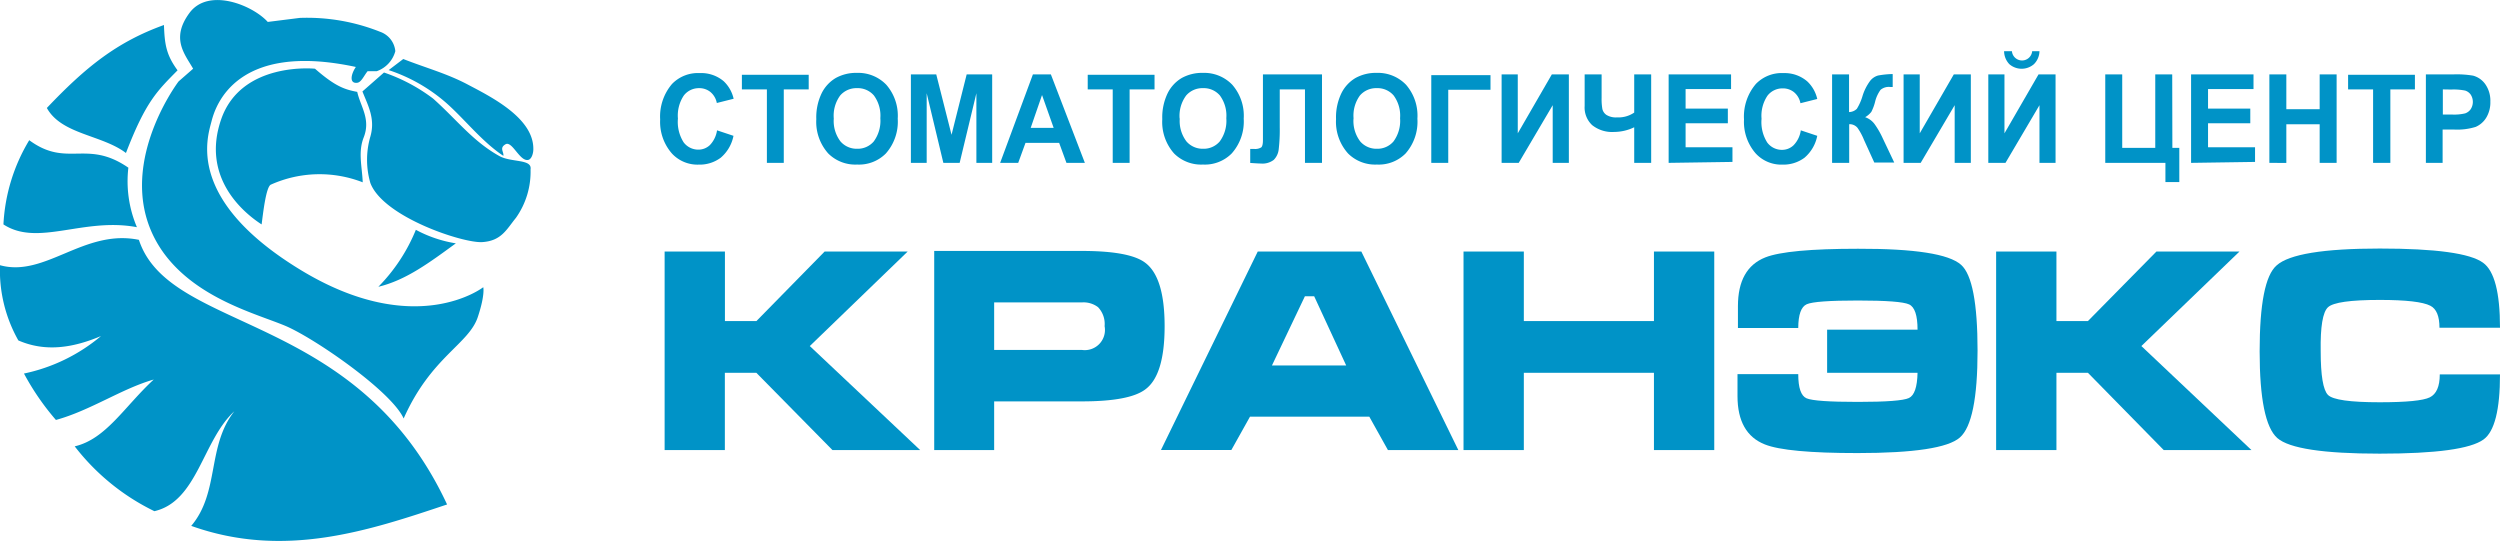 <svg xmlns="http://www.w3.org/2000/svg" viewBox="0 0 342 74"><defs><style>.a,.b{fill:#0093c7;}.a{fill-rule:evenodd;}</style></defs><title>logo_group</title><path class="a" d="M51.54,9.74H50.29c-.47.56-.85,1.5-1.4,1.58-1.11.16-.92-1.11-.21-2.16-16.3-3.5-19.18,5.22-19.74,7.42s-3.6,10.74,12.17,20.34,25,2.37,25,2.37.27,1-.72,4C64.2,47.08,59,48.75,55.22,57.25,53.55,53.52,42.93,46.2,39,44.56s-12-3.69-16.57-9.9c-7.77-10.68,2-23.52,2-23.52L26.42,9.4c-1.14-2-3.09-4.12-.5-7.63S34.54.69,36.63,3L41,2.45a27,27,0,0,1,11,1.9A3.11,3.11,0,0,1,54.08,7,4,4,0,0,1,51.54,9.74ZM43.09,9.4S33,8.36,30.25,16.34s3.1,12.79,5.54,14.36c.2-1.53.6-5.14,1.26-5.44a16.28,16.28,0,0,1,12.57-.32c-.08-2.11-.66-4.11.13-6.13,1-2.52-.44-4.24-.88-6.24C47.14,12.24,45.87,11.83,43.09,9.4Zm6.49,3.11c.75,1.9,1.79,3.72,1.09,6.16a11.36,11.36,0,0,0,0,6.38c1.78,4.64,12.65,8.23,15.29,8.07s3.34-1.75,4.62-3.32a10.91,10.91,0,0,0,2-6.63c.24-1.45-2.68-.92-4.28-1.83-3.61-2-5.84-5-9.06-7.86a23.83,23.83,0,0,0-6.71-3.56Zm5.59-4.44-2,1.52a22.82,22.82,0,0,1,7.92,4.53c2.5,2.21,4.81,5.23,7.77,7.2.1-.53-.59-1.07.29-1.58s1.89,2.21,3,2.15c.57,0,.83-.94.81-1.55,0-4.15-5.59-7-8.85-8.71C61.23,10.08,58.31,9.31,55.16,8.07Zm-3.4,31.16c3.81-.92,7-3.33,10.59-5.94a17.26,17.26,0,0,1-5.47-1.85A24,24,0,0,1,51.77,39.22ZM6.41,14.77c2,3.63,7.53,3.66,10.82,6.16,2.73-7.1,4.31-8.51,7.06-11.31-1.54-2.1-1.77-3.53-1.86-6.2C16,5.74,11.75,9.15,6.41,14.77ZM.47,30.7c4.73,3.09,10.93-1,18.26.38a16.1,16.1,0,0,1-1.17-8.14C11.84,19,9.19,23,4,19.18A24.64,24.64,0,0,0,.47,30.7ZM0,36.28A19.5,19.5,0,0,0,2.51,46.57c3.63,1.58,7.36,1.07,11.31-.6A24,24,0,0,1,3.28,51.1a34.78,34.78,0,0,0,4.37,6.35c4.73-1.3,9-4.28,13.38-5.53-4,3.69-6.53,8.15-10.81,9.14a30.71,30.71,0,0,0,10.9,8.87c5.9-1.36,6.58-9.66,10.94-13.67-3.77,4.77-2,11.09-5.9,15.68,12.72,4.55,24.31.65,35-2.93C48.77,42.4,23.23,45.65,19,32.81,11.49,31.27,6.19,38,0,36.28Z"/><path class="b" d="M90.92,34.41h8.25v9.51h4.31l9.33-9.51h11.36L110.78,47.34l15.1,14.23h-12L103.47,51H99.16V61.57H90.92Z"/><path class="b" d="M127.8,34.33H148q6.6,0,8.7,1.64,2.62,2,2.62,8.65t-2.59,8.61q-2.14,1.68-8.73,1.68H136v6.66H127.8ZM136,47.87H148a2.76,2.76,0,0,0,3.11-3.25,3.33,3.33,0,0,0-.9-2.6,3.29,3.29,0,0,0-2.21-.65H136Z"/><path class="b" d="M172.06,34.41h14.17L199.5,61.57h-9.63L187.32,57H171l-2.55,4.56h-9.63Zm7.72,6.12h-1.27L174,50h10.16Z"/><path class="b" d="M200.21,34.41h8.25v9.51h17.8V34.41h8.25V61.57h-8.25V51h-17.8V61.57h-8.25Z"/><path class="b" d="M268.28,36.23q2.25,2,2.25,11.75t-2.42,11.87q-2.42,2.13-14,2.13-9.71,0-12.67-1.18-3.75-1.48-3.75-6.62v-3H246q0,2.82,1.14,3.31t7,.49q5.88,0,7-.53T262.32,51H249.95v-5.9h12.37q0-2.93-1.16-3.46t-7-.53q-5.85,0-7,.51T246,44.87h-8.25v-3q0-5.17,3.75-6.66,3-1.18,12.67-1.18Q265.8,34,268.28,36.23Z"/><path class="b" d="M273.07,34.41h8.25v9.51h4.31L295,34.41h11.36L292.94,47.34,308,61.57h-12L285.63,51h-4.31V61.57h-8.25Z"/><path class="b" d="M325.55,34q11.47,0,14.13,1.94Q342,37.6,342,44.83h-8.28q0-2.36-1.24-3-1.54-.8-6.93-.8-6,0-7.08,1t-1,6q0,5,1,6t7.08,1q5.47,0,6.84-.67t1.37-3.14H342q0,7.27-2.25,8.9-2.66,1.94-14.21,1.94t-14-2.13q-2.42-2.13-2.42-11.87t2.32-11.75Q314,34,325.55,34Z"/><path class="b" d="M98.09,17.83l2.25.75a5.24,5.24,0,0,1-1.75,3,4.81,4.81,0,0,1-3,.94A4.76,4.76,0,0,1,91.92,21a6.56,6.56,0,0,1-1.61-4.66,6.86,6.86,0,0,1,1.62-4.85A4.91,4.91,0,0,1,95.72,10,4.74,4.74,0,0,1,99,11.11a4.72,4.72,0,0,1,1.36,2.4l-2.3.58a2.57,2.57,0,0,0-.88-1.51,2.41,2.41,0,0,0-1.55-.52,2.59,2.59,0,0,0-2.08,1,4.92,4.92,0,0,0-.81,3.16,5.22,5.22,0,0,0,.78,3.25,2.5,2.5,0,0,0,2,1,2.27,2.27,0,0,0,1.59-.62A3.67,3.67,0,0,0,98.09,17.83Z"/><path class="b" d="M104.91,22.28V12.23h-3.42v-2h9.14v2h-3.41V22.28Z"/><path class="b" d="M111.67,16.3a7.57,7.57,0,0,1,.74-3.56,5,5,0,0,1,1.94-2.08,5.75,5.75,0,0,1,2.9-.69,5.32,5.32,0,0,1,4,1.63,6.44,6.44,0,0,1,1.56,4.63A6.56,6.56,0,0,1,121.18,21a5.17,5.17,0,0,1-3.92,1.51A5.23,5.23,0,0,1,113.31,21,6.48,6.48,0,0,1,111.67,16.3Zm2.39-.08a4.62,4.62,0,0,0,.92,3.13,2.92,2.92,0,0,0,2.28,1,2.88,2.88,0,0,0,2.27-1,4.76,4.76,0,0,0,.9-3.18,4.65,4.65,0,0,0-.88-3.11,2.9,2.9,0,0,0-2.3-1,2.93,2.93,0,0,0-2.31,1A4.68,4.68,0,0,0,114.06,16.22Z"/><path class="b" d="M124.61,22.28V10.18h3.47l2.09,8.26,2.07-8.26h3.49v12.1h-2.16V12.75l-2.29,9.53h-2.23l-2.28-9.53v9.53Z"/><path class="b" d="M148.41,22.28h-2.52l-1-2.74h-4.6l-1,2.74h-2.47l4.48-12.1h2.46Zm-4.27-4.79L142.55,13,141,17.49Z"/><path class="b" d="M152.22,22.28V12.23H148.8v-2h9.14v2h-3.41V22.28Z"/><path class="b" d="M159,16.3a7.57,7.57,0,0,1,.74-3.56,5,5,0,0,1,1.94-2.08,5.75,5.75,0,0,1,2.9-.69,5.32,5.32,0,0,1,4,1.63,6.44,6.44,0,0,1,1.56,4.63A6.56,6.56,0,0,1,168.49,21a5.17,5.17,0,0,1-3.92,1.51A5.23,5.23,0,0,1,160.62,21,6.48,6.48,0,0,1,159,16.3Zm2.39-.08a4.62,4.62,0,0,0,.92,3.13,2.92,2.92,0,0,0,2.28,1,2.88,2.88,0,0,0,2.27-1,4.76,4.76,0,0,0,.9-3.18,4.65,4.65,0,0,0-.88-3.11,2.9,2.9,0,0,0-2.3-1,2.93,2.93,0,0,0-2.31,1A4.68,4.68,0,0,0,161.37,16.22Z"/><path class="b" d="M178.52,22.28V12.23h-3.45V17.4a23.13,23.13,0,0,1-.14,3,2.4,2.4,0,0,1-.68,1.47,2.53,2.53,0,0,1-1.76.5q-.35,0-1.46-.08V20.37h.51a1.57,1.57,0,0,0,1-.21q.23-.21.23-1V10.18h8.08v12.1Z"/><path class="b" d="M182.77,16.3a7.57,7.57,0,0,1,.74-3.56,5,5,0,0,1,1.94-2.08,5.75,5.75,0,0,1,2.9-.69,5.32,5.32,0,0,1,4,1.63,6.44,6.44,0,0,1,1.55,4.63A6.56,6.56,0,0,1,192.28,21a5.17,5.17,0,0,1-3.92,1.51A5.23,5.23,0,0,1,184.42,21,6.47,6.47,0,0,1,182.77,16.3Zm2.39-.08a4.62,4.62,0,0,0,.92,3.13,2.92,2.92,0,0,0,2.28,1,2.88,2.88,0,0,0,2.27-1,4.75,4.75,0,0,0,.9-3.18,4.65,4.65,0,0,0-.88-3.11,2.9,2.9,0,0,0-2.3-1,2.93,2.93,0,0,0-2.31,1A4.67,4.67,0,0,0,185.17,16.22Z"/><path class="b" d="M195.8,22.28v-12h8.1v2h-5.78v10Z"/><path class="b" d="M205.42,22.28V10.18h2.21v8.06l4.66-8.06h2.33v12.1h-2.21V14.39l-4.65,7.89Z"/><path class="b" d="M216.78,14.5V10.18h2.32v3.21a8.15,8.15,0,0,0,.1,1.5,1.35,1.35,0,0,0,.56.83,2.48,2.48,0,0,0,1.45.34,3.83,3.83,0,0,0,2.35-.66V10.18h2.32v12.1h-2.32V17.41a6.39,6.39,0,0,1-2.75.64,4.38,4.38,0,0,1-3-.93A3.3,3.3,0,0,1,216.78,14.5Z"/><path class="b" d="M228.27,22.28V10.18h8.54v2h-6.22v2.68h5.78v2h-5.78v3.29H237v2Z"/><path class="b" d="M246.35,17.83l2.25.75a5.24,5.24,0,0,1-1.75,3,4.82,4.82,0,0,1-3,.94A4.76,4.76,0,0,1,240.19,21a6.56,6.56,0,0,1-1.61-4.66,6.86,6.86,0,0,1,1.62-4.85A4.91,4.91,0,0,1,244,10a4.74,4.74,0,0,1,3.24,1.14,4.72,4.72,0,0,1,1.36,2.4l-2.3.58a2.57,2.57,0,0,0-.88-1.51,2.41,2.41,0,0,0-1.55-.52,2.59,2.59,0,0,0-2.08,1,4.92,4.92,0,0,0-.81,3.16,5.22,5.22,0,0,0,.78,3.25,2.5,2.5,0,0,0,2,1,2.27,2.27,0,0,0,1.59-.62A3.66,3.66,0,0,0,246.35,17.83Z"/><path class="b" d="M250.63,22.28V10.18h2.32v5.15a1.54,1.54,0,0,0,1.07-.45,7.17,7.17,0,0,0,.78-1.77,6.86,6.86,0,0,1,1-2,2.12,2.12,0,0,1,1.12-.78,12.22,12.22,0,0,1,2-.2V11.9h-.33a1.75,1.75,0,0,0-1.33.39,4.64,4.64,0,0,0-.72,1.52A6.42,6.42,0,0,1,256,15.3a2.9,2.9,0,0,1-.85.73,2.72,2.72,0,0,1,1.25.89,11.45,11.45,0,0,1,1.16,2l1.57,3.31h-2.73L255,19.15a8.19,8.19,0,0,0-.9-1.67,1.4,1.4,0,0,0-1.13-.49v5.29Z"/><path class="b" d="M260.41,22.28V10.18h2.21v8.06l4.66-8.06h2.33v12.1h-2.21V14.39l-4.65,7.89Z"/><path class="b" d="M272,22.28V10.18h2.21v8.06l4.66-8.06h2.33v12.1H279V14.39l-4.65,7.89ZM278,7H279a2.58,2.58,0,0,1-.76,1.78,2.57,2.57,0,0,1-3.36,0A2.61,2.61,0,0,1,274.16,7h1.07A1.39,1.39,0,0,0,278,7Z"/><path class="b" d="M297.18,20.23h.95v4.68h-1.9V22.28H288V10.18h2.32V20.23h4.52V10.18h2.32Z"/><path class="b" d="M299.74,22.28V10.18h8.54v2h-6.22v2.68h5.78v2h-5.78v3.29h6.43v2Z"/><path class="b" d="M310.45,22.28V10.18h2.32v4.76h4.56V10.18h2.32v12.1h-2.32V17h-4.56v5.29Z"/><path class="b" d="M324.64,22.28V12.23h-3.42v-2h9.14v2H327V22.28Z"/><path class="b" d="M331.86,22.28V10.18h3.73a13.18,13.18,0,0,1,2.73.17,3,3,0,0,1,1.69,1.2,3.92,3.92,0,0,1,.67,2.36,4,4,0,0,1-.57,2.2,3.15,3.15,0,0,1-1.44,1.25,8.54,8.54,0,0,1-3,.36h-1.52v4.56Zm2.32-10.05v3.44h1.29a6.45,6.45,0,0,0,1.76-.16,1.53,1.53,0,0,0,.76-.57,1.84,1.84,0,0,0,0-2,1.48,1.48,0,0,0-.76-.55,8,8,0,0,0-1.91-.14Z"/></svg>